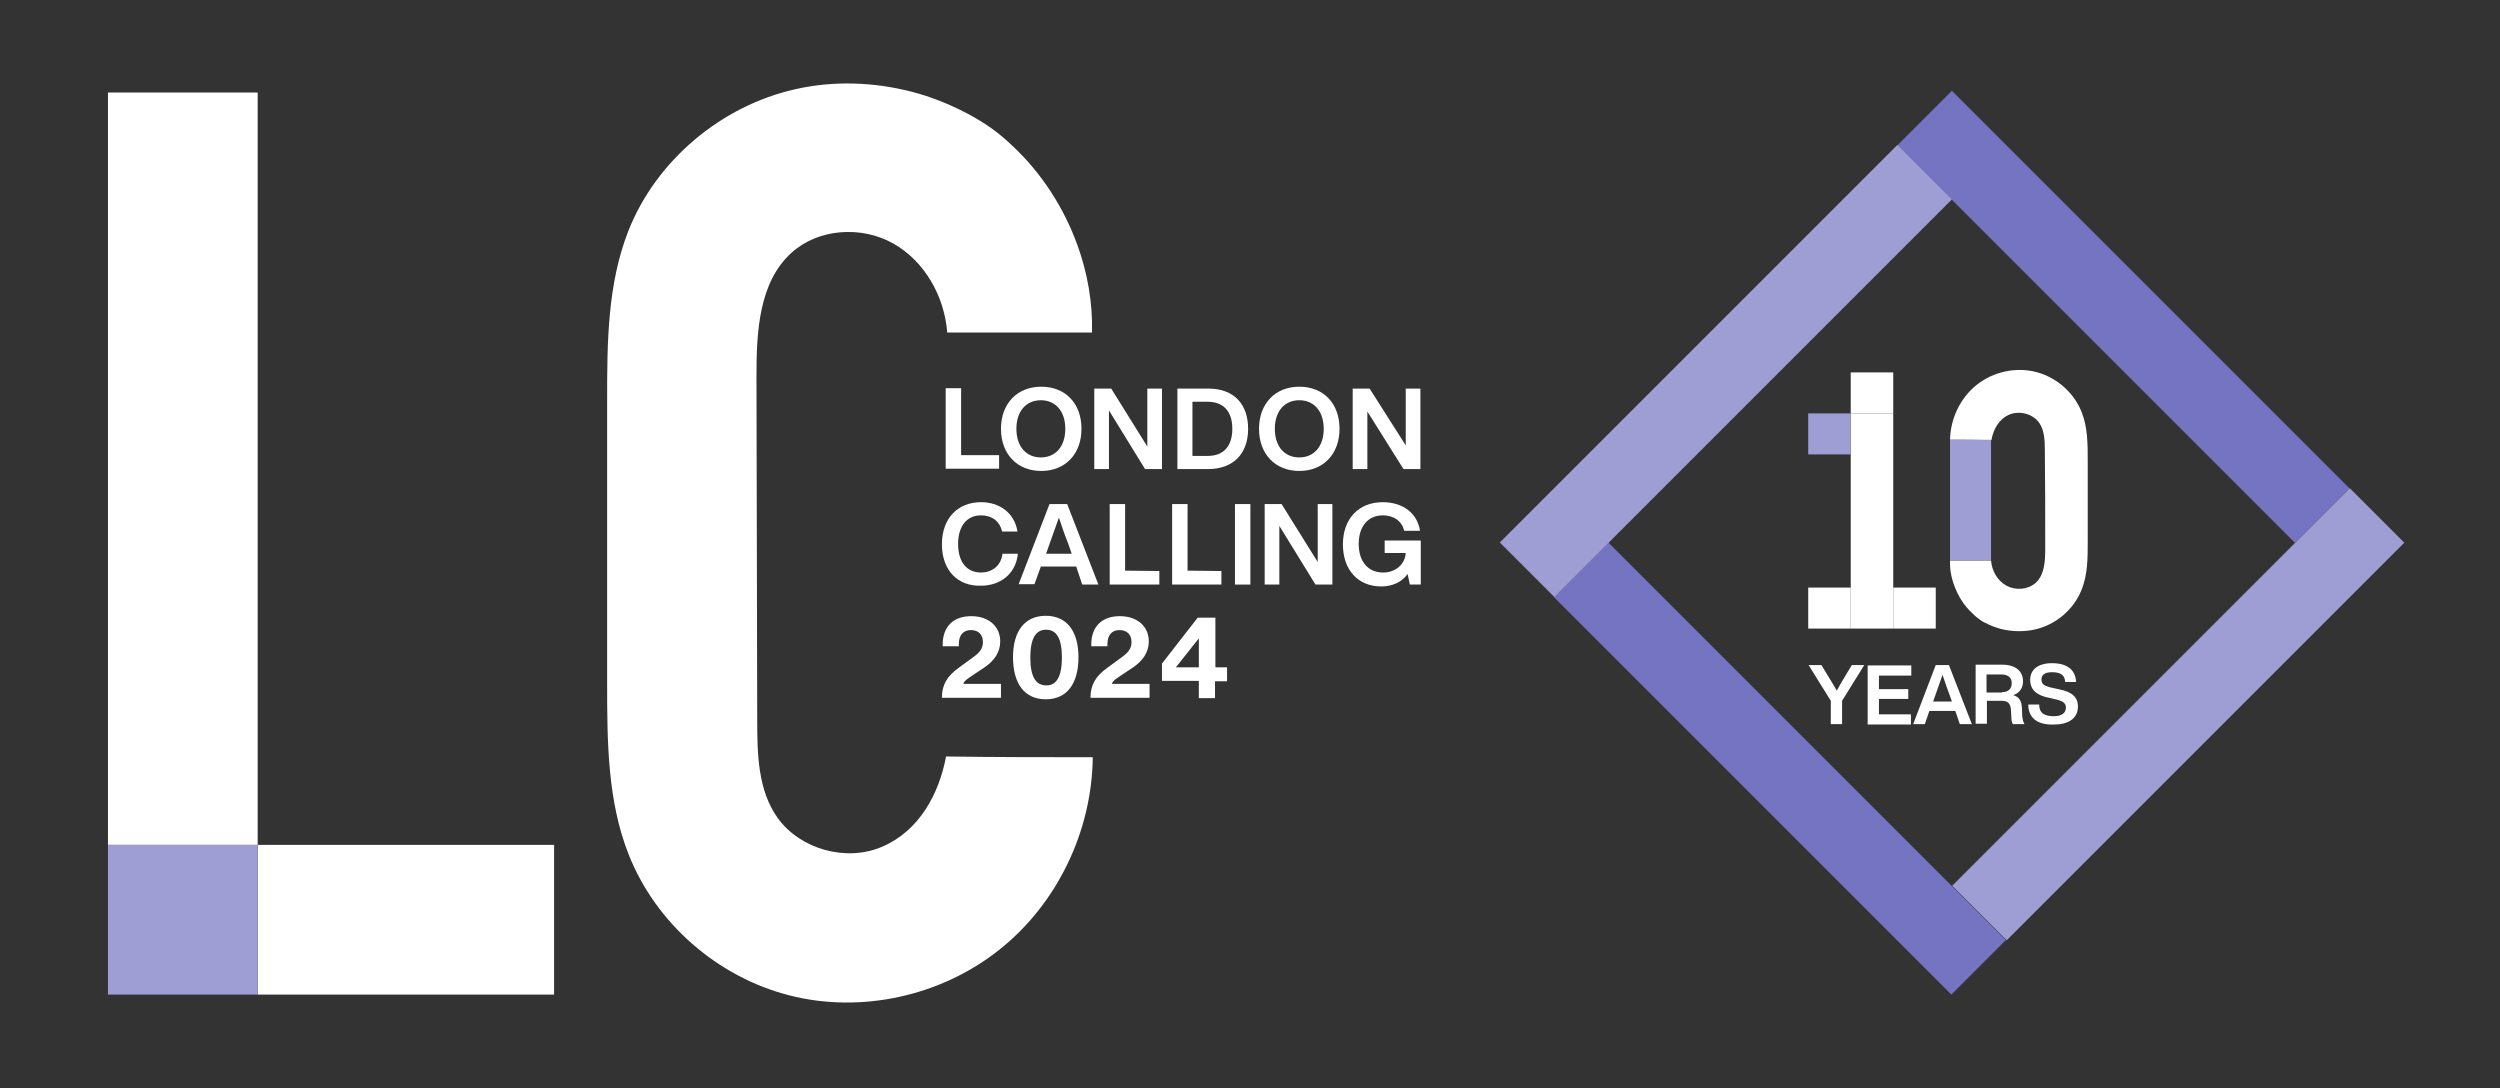 <?xml version="1.0" encoding="UTF-8"?>
<svg enable-background="new 0 0 664.6 289.3" version="1.1" viewBox="0 0 664.6 289.3" xml:space="preserve" xmlns="http://www.w3.org/2000/svg">
<rect x="0" y="0" width="664.6" height="289.3" fill="#333333" stroke="none"/>
<style type="text/css">
	.st0{fill:#FFFFFF;}
	.st1{fill:#9E9ED4;}
	.st2{fill:#7474C2;}
</style>
  <path class="st0" d="m290.5 201.3c-0.2 19.7-9.5 39.1-25 51.3-15.4 12.2-36.6 16.9-55.7 12s-35.5-19.2-42.7-37.5c-5.6-14.2-5.7-30-5.7-45.3v-75.7c0-15.1 0.1-30.5 5.6-44.6 7.4-18.9 24.8-33.4 44.5-37.8 10.2-2.3 20.9-1.9 30.9 0.7 5.1 1.3 10 3.3 14.6 5.7 2.3 1.2 4.6 2.6 6.7 4.1s3.9 3.1 5.7 4.8c7.6 7.2 13.4 16.2 17 26.1 2.7 7.4 4.1 15.4 3.9 23.3h-38.5c-0.7-9.6-6-19-14.4-23.7s-19.8-4-27 2.5c-8.7 7.9-9.3 21.1-9.3 32.8 0.1 30.5 0.1 61.1 0.2 91.6 0 8.9 0.2 18.5 5.4 25.8 6 8.4 18.3 11.8 27.8 7.7 9.8-4.2 15.1-13.9 17-24 13.2 0.2 26.1 0.2 39 0.2z"/>

  <rect class="st0" x="28.7" y="24.6" width="39.8" height="200"/>
  <rect class="st0" x="68.5" y="224.6" width="78.8" height="39.8"/>
  <rect class="st1" x="28.7" y="224.6" width="39.8" height="39.8"/>

  <path class="st0" d="m250.4 144.7c0-6.9 4.2-11.2 10.4-11.2 4.7 0 8.8 2.6 9.7 7.8h-4.1c-0.7-3-3-4.3-5.6-4.3-3.8 0-6.1 2.9-6.1 7.6 0 4.8 2.3 7.6 6.1 7.6 2.7 0 5.3-1.6 5.7-5h4.1c-0.6 5.6-4.9 8.5-9.8 8.5-6.2 0.2-10.4-4.1-10.4-11z"/>
  <path class="st0" d="m308.2 151.8v3.6h-13.2v-21.4h4.1v17.7l9.1 0.1z"/>
  <path class="st0" d="m324.7 151.8v3.6h-13.1v-21.4h4.1v17.7l9 0.1z"/>
  <path class="st0" d="M328.3,134h4.1v21.4h-4.1V134z"/>
  <path class="st0" d="m377.7 143.9v11.5h-2.9l-0.6-2.8c-1.5 2.1-4 3.3-7 3.3-6.2 0-10.2-4.4-10.2-11.2 0-6.7 4.1-11.2 10.6-11.2 5.4 0 9.2 3 9.9 7.6h-4.2c-0.6-2.5-2.7-4.1-5.7-4.1-3.9 0-6.4 2.9-6.4 7.6s2.5 7.6 6.5 7.6c3.2 0 5.8-2.1 6-5.2h-5.6v-3.3h9.6v0.2z"/>
  <path class="st0" d="m286.1 150.6h-9.4l-1.7 4.7h-4.2l8.2-21.3h4.7l8.3 21.4h-4.3l-1.6-4.8zm-1.2-3.4-0.8-2.3c-0.8-2-1.8-4.8-2.6-7.3-0.9 2.5-1.9 5.4-2.6 7.3l-0.8 2.3h6.8z"/>
  <path class="st0" d="M350.3,149.4V134h3.9v21.4h-4.5l-9.6-15.6v15.6h-3.9V134h4.5L350.3,149.4z"/>


  <path class="st0" d="m265.6 121v3.6h-14.2v-21.4h4.1v17.8h10.1z"/>
  <path class="st0" d="m266.1 114c0-6.7 4.3-11.2 10.7-11.2s10.7 4.4 10.7 11.2c0 6.7-4.3 11.2-10.7 11.2s-10.7-4.5-10.7-11.2zm17.1 0c0-4.7-2.6-7.6-6.5-7.6s-6.5 2.9-6.5 7.6 2.6 7.6 6.5 7.6 6.5-2.9 6.5-7.6z"/>
  <path class="st0" d="m331.8 114c0 6.5-3.8 10.7-10.7 10.7h-8.1v-21.4h8.2c6.9 0 10.6 4.2 10.6 10.7zm-4.2 0c0-4.7-2.4-7.2-6.6-7.2h-4v14.4h4.1c4.1 0 6.5-2.5 6.5-7.2z"/>
  <path class="st0" d="m334.7 114c0-6.7 4.3-11.2 10.7-11.2s10.7 4.4 10.7 11.2c0 6.7-4.3 11.2-10.7 11.2s-10.7-4.5-10.7-11.2zm17.2 0c0-4.7-2.6-7.6-6.5-7.6s-6.5 2.9-6.5 7.6 2.6 7.6 6.5 7.6 6.5-2.9 6.5-7.6z"/>
  <path class="st0" d="m373.7 118.4v-15.1h3.9v21.4h-4.5l-9.6-15.3v15.3h-3.9v-21.4h4.5l9.6 15.1z"/>
  <path class="st0" d="m305 118.7v-15.4h3.9v21.4h-4.5l-9.6-15.6v15.6h-3.9v-21.4h4.5l9.6 15.4z"/>


  <path class="st0" d="m254.9 177.5 4.1-3c1.5-1.1 2.3-2.2 2.3-3.8 0-2.1-1.3-3.2-3.2-3.2s-3.2 1.2-3.2 3.7v0.6h-4.3v-0.4c0-4.8 2.8-7.6 7.6-7.6 4.6 0 7.7 2.7 7.7 6.7 0 2.9-1.6 5.2-4.3 7l-3.6 2.4c-1.5 1-1.8 1.4-1.9 1.9h10v3.7h-15.7c0-3.4 1.3-5.7 4.5-8z"/>
  <path class="st0" d="m269.3 174.7c0-6.9 3.1-11 8.7-11s8.7 4.1 8.7 11c0 7.1-3.1 11.2-8.7 11.2s-8.7-4.1-8.7-11.2zm13 0.1c0-5-1.4-7.4-4.2-7.4s-4.2 2.4-4.2 7.4 1.4 7.4 4.2 7.4c2.7 0.1 4.2-2.3 4.2-7.4z"/>
  <path class="st0" d="m294.4 177.5 4.1-3c1.5-1.1 2.3-2.2 2.3-3.8 0-2.1-1.3-3.2-3.2-3.2s-3.2 1.2-3.2 3.7v0.6h-4.3v-0.4c0-4.8 2.8-7.6 7.6-7.6 4.6 0 7.7 2.7 7.7 6.7 0 2.9-1.6 5.2-4.3 7l-3.6 2.4c-1.5 1-1.8 1.4-1.9 1.9h10v3.7h-15.7c0-3.4 1.3-5.7 4.5-8z"/>
  <path class="st0" d="m326.2 177.5v3.6h-3.2v4.5h-4.3v-4.6h-9.8v-4.6l9.5-12.2h4.7v13.2h3.1v0.1zm-7.5-7.8-6.1 7.7h6.1v-7.7z"/>
  <path class="st0" d="m518.4 116.9c0.1-5.6 2.7-11.1 7.1-14.6s10.4-4.8 15.8-3.4 10.1 5.5 12.1 10.7c1.6 4 1.6 8.5 1.6 12.9v21.5c0 4.3 0 8.7-1.6 12.7-2.1 5.4-7 9.5-12.7 10.7-2.9 0.6-5.9 0.5-8.8-0.2-1.4-0.4-2.8-0.9-4.1-1.6-0.7-0.3-1.3-0.7-1.9-1.2-0.6-0.4-1.1-0.9-1.6-1.4-2.2-2-3.8-4.6-4.8-7.4-0.8-2.1-1.2-4.4-1.1-6.6h10.9c0.2 2.7 1.7 5.4 4.1 6.7s5.6 1.1 7.7-0.7c2.5-2.2 2.6-6 2.6-9.3 0-8.7 0-17.4-0.1-26 0-2.5-0.1-5.3-1.5-7.3-1.7-2.4-5.2-3.3-7.9-2.2-2.8 1.2-4.3 3.9-4.8 6.8-3.7-0.1-7.4-0.1-11-0.1z"/>

<rect class="st0" x="492" y="109.9" width="11.3" height="57.2"/>
<rect class="st1" x="518.4" y="116.9" width="10.9" height="32"/>
<rect class="st0" x="492" y="99" width="11.3" height="10.9"/>
<rect class="st1" x="480.7" y="109.9" width="11.3" height="10.9"/>
<rect class="st0" x="480.7" y="156.2" width="11.3" height="10.9"/>
<rect class="st0" x="503.3" y="156.2" width="11.3" height="10.9"/>

  <path class="st0" d="m495.6 176.8-5.9 9.5v6.2h-3v-6.2l-5.9-9.5h3.4l1.7 2.8c0.8 1.3 1.6 2.6 2.4 4 0.7-1.3 1.5-2.7 2.3-4l1.7-2.8h3.3z"/>
  <path class="st0" d="m499.5 179.5v3.7h7.8v2.6h-7.8v4.1h8.5v2.7h-11.5v-15.7h11.6v2.7h-8.6v-0.1z"/>
  <path class="st0" d="m519.8 189h-6.9l-1.2 3.5h-3.1l6-15.7h3.5l6.1 15.7h-3.2l-1.2-3.5zm-0.9-2.5-0.6-1.7c-0.5-1.4-1.3-3.5-1.9-5.4-0.6 1.8-1.4 3.9-1.9 5.4l-0.6 1.7h5z"/>
  <path class="st0" d="m538.2 192.5h-3.1c-0.3-0.5-0.4-1.1-0.4-1.9l-0.1-1.7c-0.1-2-0.9-2.6-2.5-2.6h-3.9v6.1h-3v-15.7h7.1c3.6 0 5.5 1.8 5.5 4.4 0 1.8-0.9 3.1-2.6 3.7 1.7 0.5 2.2 1.7 2.3 3.3l0.1 2.3c0.1 1 0.3 1.6 0.6 2.1zm-6-8.5c1.6 0 2.6-0.8 2.6-2.4 0-1.5-1-2.3-2.8-2.3h-3.9v4.8h4.1v-0.1z"/>
  <path class="st0" d="m539.2 187.3h2.9c0 2.5 1.7 3.1 3.9 3.1 2 0 3.2-0.8 3.2-2.3 0-1.2-0.8-1.8-3.2-2.3l-1.3-0.3c-3-0.6-5-1.9-5-4.8 0-2.6 2-4.4 5.8-4.4 4.4 0 6.3 2.1 6.4 5h-2.9c-0.1-1.7-1-2.6-3.5-2.6-1.9 0-2.8 0.7-2.8 1.9 0 1.3 0.7 1.8 3.1 2.3l1.4 0.3c3.7 0.7 5.2 2.2 5.2 4.6 0 3.1-2.4 4.8-6.3 4.8-4.4 0.2-6.9-1.7-6.9-5.3z"/>


  <rect class="st2" transform="matrix(.707 -.707 .707 .707 105.87 423.87)" x="554.3" y="9.4" width="20.5" height="149.5"/>

  <rect class="st1" transform="matrix(.707 -.707 .707 .707 35.381 465.11)" x="504.4" y="179.6" width="149.5" height="20.5"/>

  <rect class="st2" transform="matrix(.707 -.707 .707 .707 -5.838 394.49)" x="463" y="129.5" width="20.5" height="149.5"/>

  <rect class="st1" transform="matrix(.707 -.707 .707 .707 64.723 353.34)" x="384.1" y="88.3" width="149.5" height="20.5"/>
</svg>
